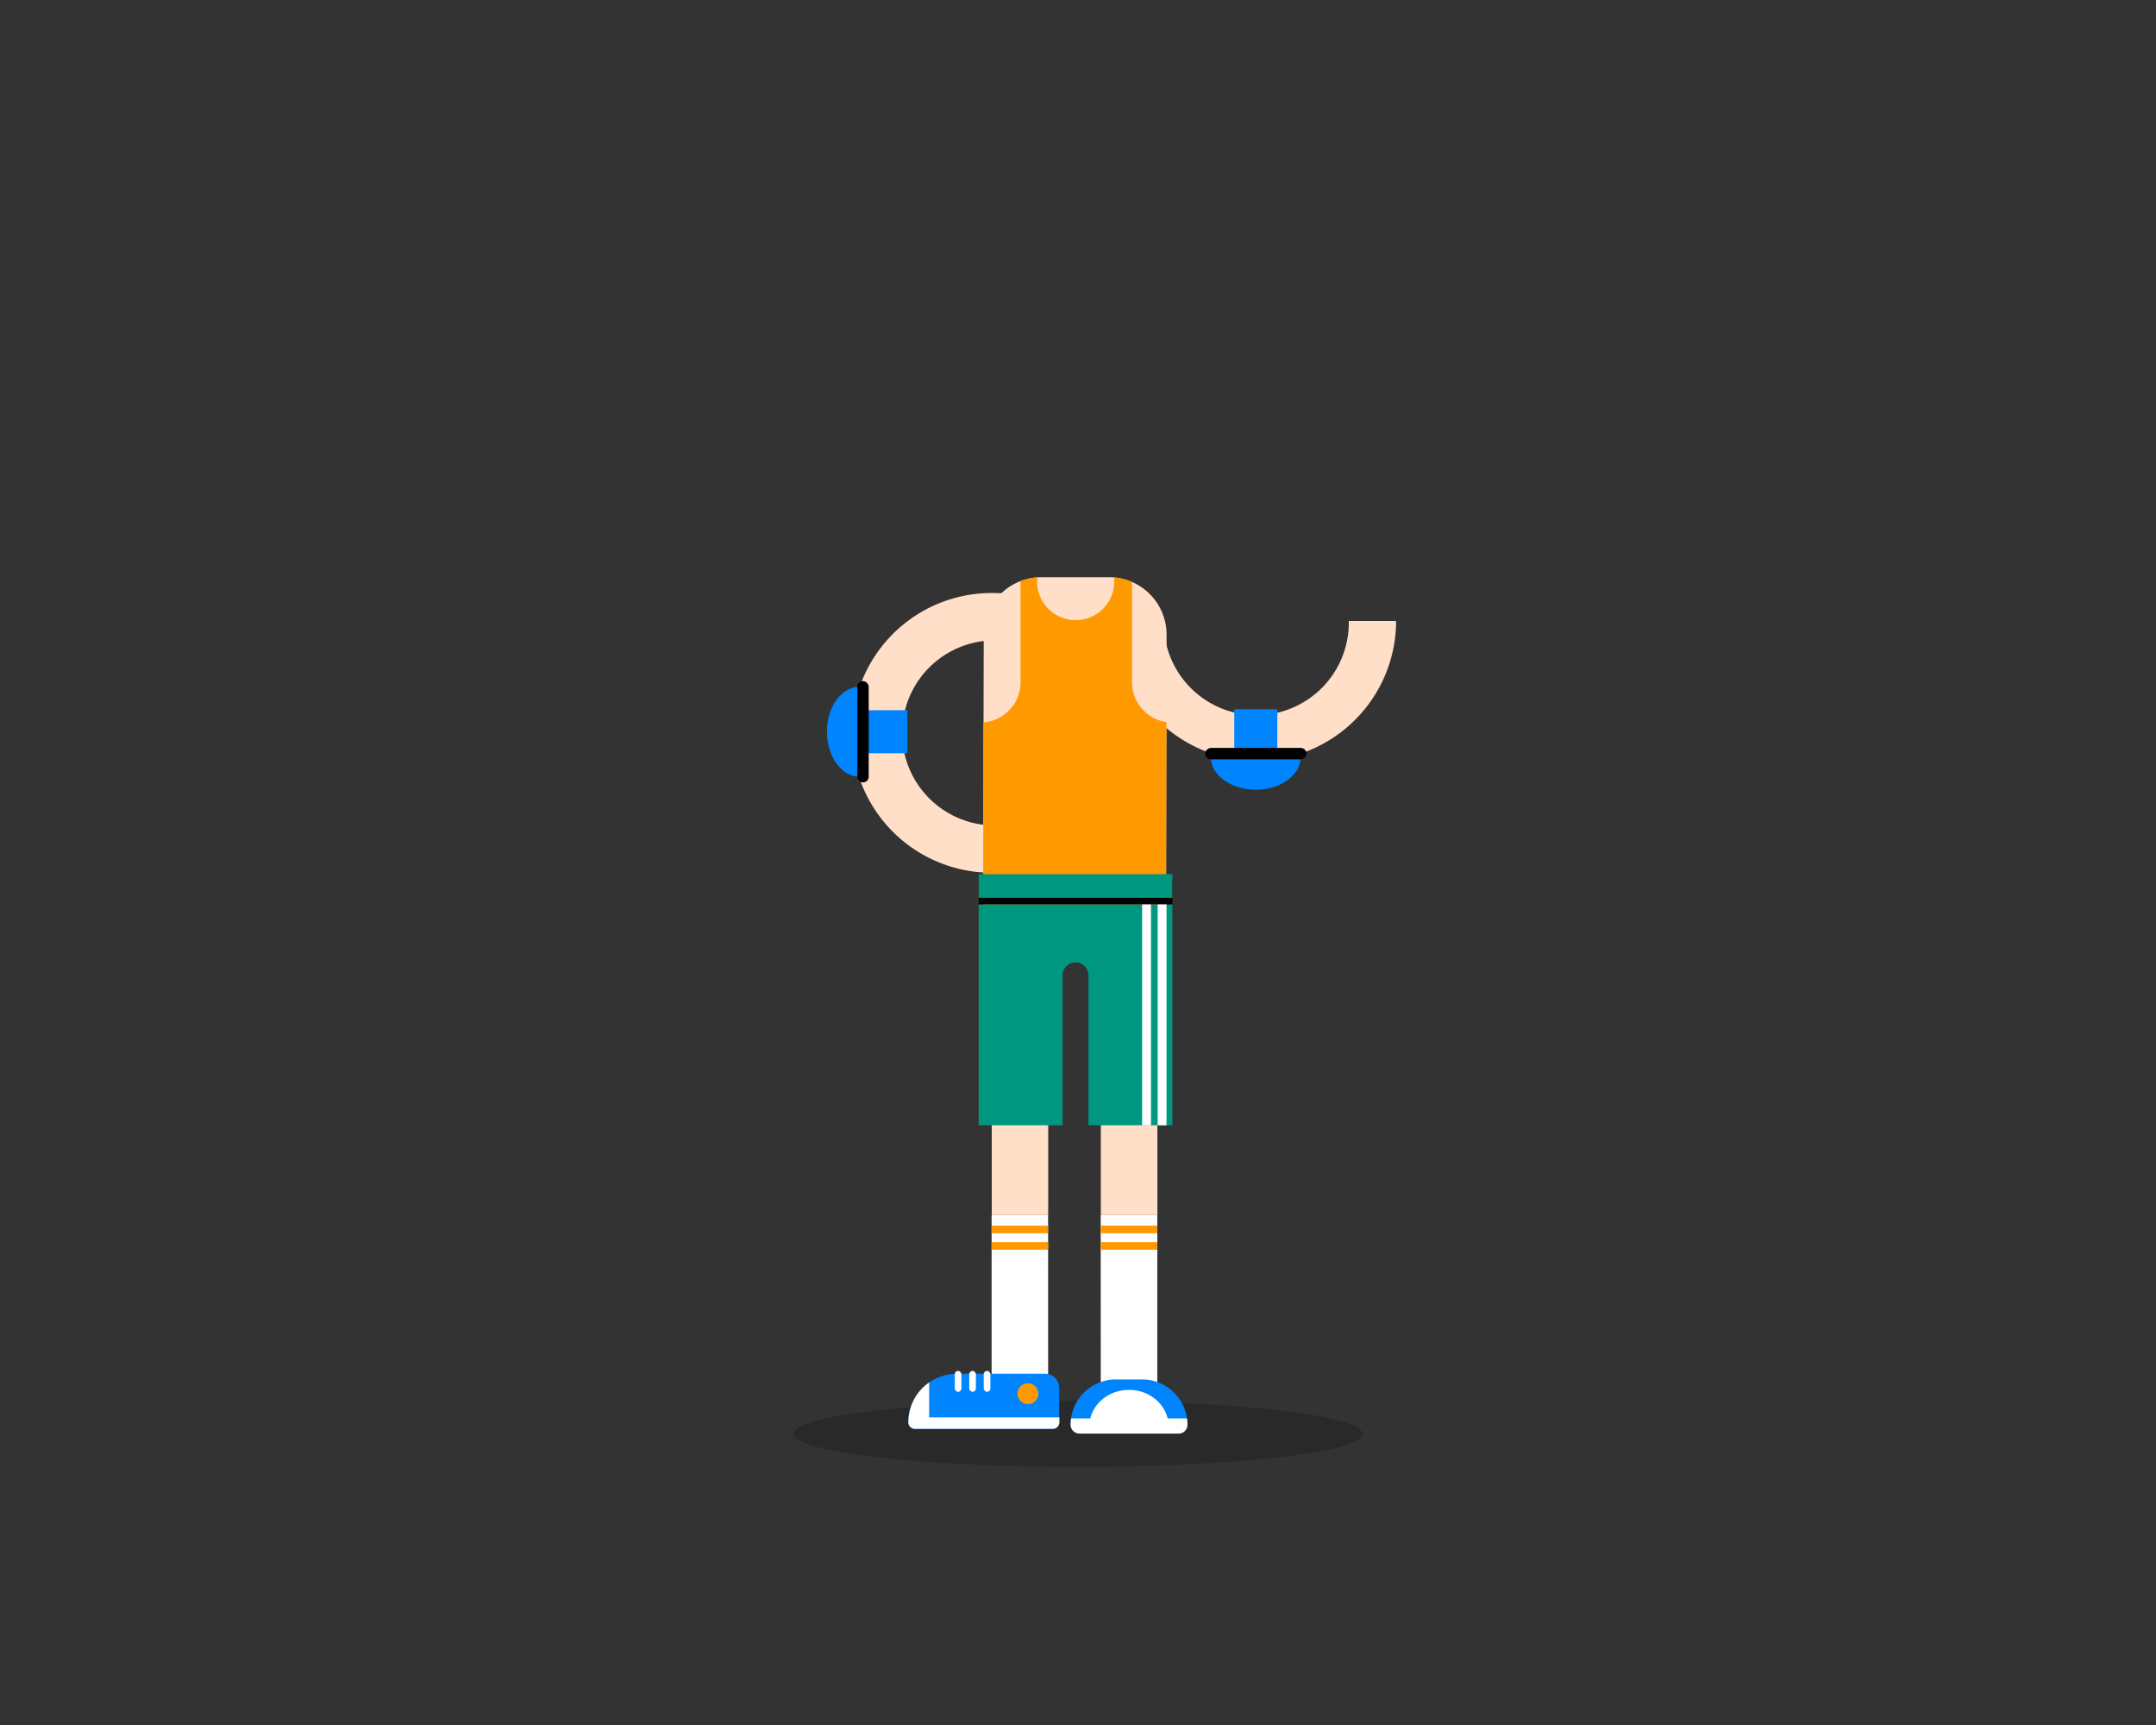 <svg id="art" xmlns="http://www.w3.org/2000/svg" viewBox="0 0 750 600" width="750" height="600"><rect x="0" y="0" width="750" height="600" fill="#333333" stroke="none"/><defs><style>.cls-1{fill:#fff;}.cls-2{fill:#ffdfc7;}.cls-3{opacity:0.2;}.cls-4{fill:#f90;}.cls-5{fill:#009781;}.cls-6{fill:#0085ff;}</style></defs><polygon class="cls-1" points="344.95 485.44 364.61 485.44 364.59 422.67 344.95 422.67 344.95 485.44"/><polygon class="cls-1" points="382.9 422.67 382.92 485.44 402.58 485.44 402.58 422.67 382.9 422.67"/><path class="cls-2" d="M402.58,317.78H345V422.67h19.64l0-84h0a9.15,9.15,0,1,1,18.3,0l0,84h19.68Z"/><ellipse class="cls-3" cx="375" cy="498.71" rx="99" ry="11.5"/><path class="cls-2" d="M345,303.56a48.65,48.65,0,1,1,0-97.3l15.11.25L359.78,223l-15-.24A32.19,32.19,0,0,0,345,287.1Z"/><path class="cls-2" d="M437,264.64A48.71,48.71,0,0,1,388.36,216h16.47a32.19,32.19,0,1,0,64.37,0h16.46A48.7,48.7,0,0,1,437,264.64Z"/><path class="cls-2" d="M362.12,200.77h23.7a20,20,0,0,1,20,20v0l-.2,97H342l.21-97.09A20,20,0,0,1,362.12,200.77Z"/><path class="cls-4" d="M393.78,237.28V202.43a19.8,19.8,0,0,0-6.16-1.56v1.4a13.43,13.43,0,0,1-26.86,0v-1.43a20.14,20.14,0,0,0-5.73,1.25v35.19a14.08,14.08,0,0,1-12.93,14L342,317.78h63.62l.14-66.59A14.09,14.09,0,0,1,393.78,237.28Z"/><path class="cls-5" d="M407.82,314.54v76.87H378.63V339.24a4.49,4.49,0,0,0-9,0v52.17H340.46V314.54Z"/><rect class="cls-1" x="397.31" y="314.18" width="3.08" height="77.23"/><rect class="cls-1" x="402.71" y="314.18" width="3.08" height="77.23"/><rect x="340.46" y="306.31" width="67.36" height="8.23"/><rect class="cls-5" x="340.46" y="304.06" width="67.36" height="8.23"/><path class="cls-6" d="M332.84,477.83h30.69a4.93,4.93,0,0,1,4.93,4.93v12A2.26,2.26,0,0,1,366.2,497h-48a2.26,2.26,0,0,1-2.26-2.26v0a16.89,16.89,0,0,1,16.89-16.89Z"/><path class="cls-1" d="M323.22,480.85A16.86,16.86,0,0,0,316,494.72h0a2.26,2.26,0,0,0,2.26,2.26h48a2.26,2.26,0,0,0,2.26-2.26V493H323.22Z"/><circle class="cls-4" cx="357.56" cy="484.76" r="3.63"/><rect class="cls-1" x="332.13" y="476.84" width="2.31" height="7.27" rx="1.16"/><rect class="cls-1" x="337.17" y="476.84" width="2.31" height="7.27" rx="1.16"/><rect class="cls-1" x="342.21" y="476.84" width="2.31" height="7.27" rx="1.16"/><path class="cls-6" d="M388.16,479.81h9.16a15.73,15.73,0,0,1,15.73,15.73v0a3.09,3.09,0,0,1-3.09,3.09H375.52a3.09,3.09,0,0,1-3.09-3.09v0a15.73,15.73,0,0,1,15.73-15.73Z"/><path class="cls-1" d="M412.88,493.35h-6.69c-1.38-5.67-6.87-9.91-13.45-9.91s-12.07,4.24-13.46,9.91H372.6a15.9,15.9,0,0,0-.17,2.19,3.09,3.09,0,0,0,3.09,3.09H410a3.09,3.09,0,0,0,3.09-3.09A15.9,15.9,0,0,0,412.88,493.35Z"/><polygon class="cls-4" points="344.95 428.96 364.61 428.96 364.59 426.31 344.95 426.31 344.95 428.96"/><polygon class="cls-4" points="382.9 426.31 382.92 428.96 402.58 428.96 402.58 426.31 382.9 426.31"/><polygon class="cls-4" points="344.95 434.68 364.61 434.68 364.59 432.04 344.95 432.04 344.95 434.68"/><polygon class="cls-4" points="382.9 432.04 382.92 434.68 402.58 434.68 402.58 432.04 382.9 432.04"/><rect class="cls-6" x="300.07" y="247.04" width="15.57" height="14.97"/><path class="cls-6" d="M299,238.89c-6.27,0-11.34,7-11.34,15.63h0c0,8.64,5.07,15.64,11.34,15.64h.28V238.89Z"/><rect x="298.23" y="236.91" width="3.96" height="35.23" rx="1.98"/><rect class="cls-6" x="429.05" y="247" width="15.57" height="14.97" transform="translate(182.36 691.32) rotate(-90)"/><path class="cls-6" d="M421.21,263.34c0,6.26,7,11.34,15.63,11.34h0c8.63,0,15.63-5.08,15.63-11.34v-.29H421.21Z"/><rect x="434.86" y="244.52" width="3.96" height="35.23" rx="1.98" transform="translate(174.71 698.97) rotate(-90)"/></svg>